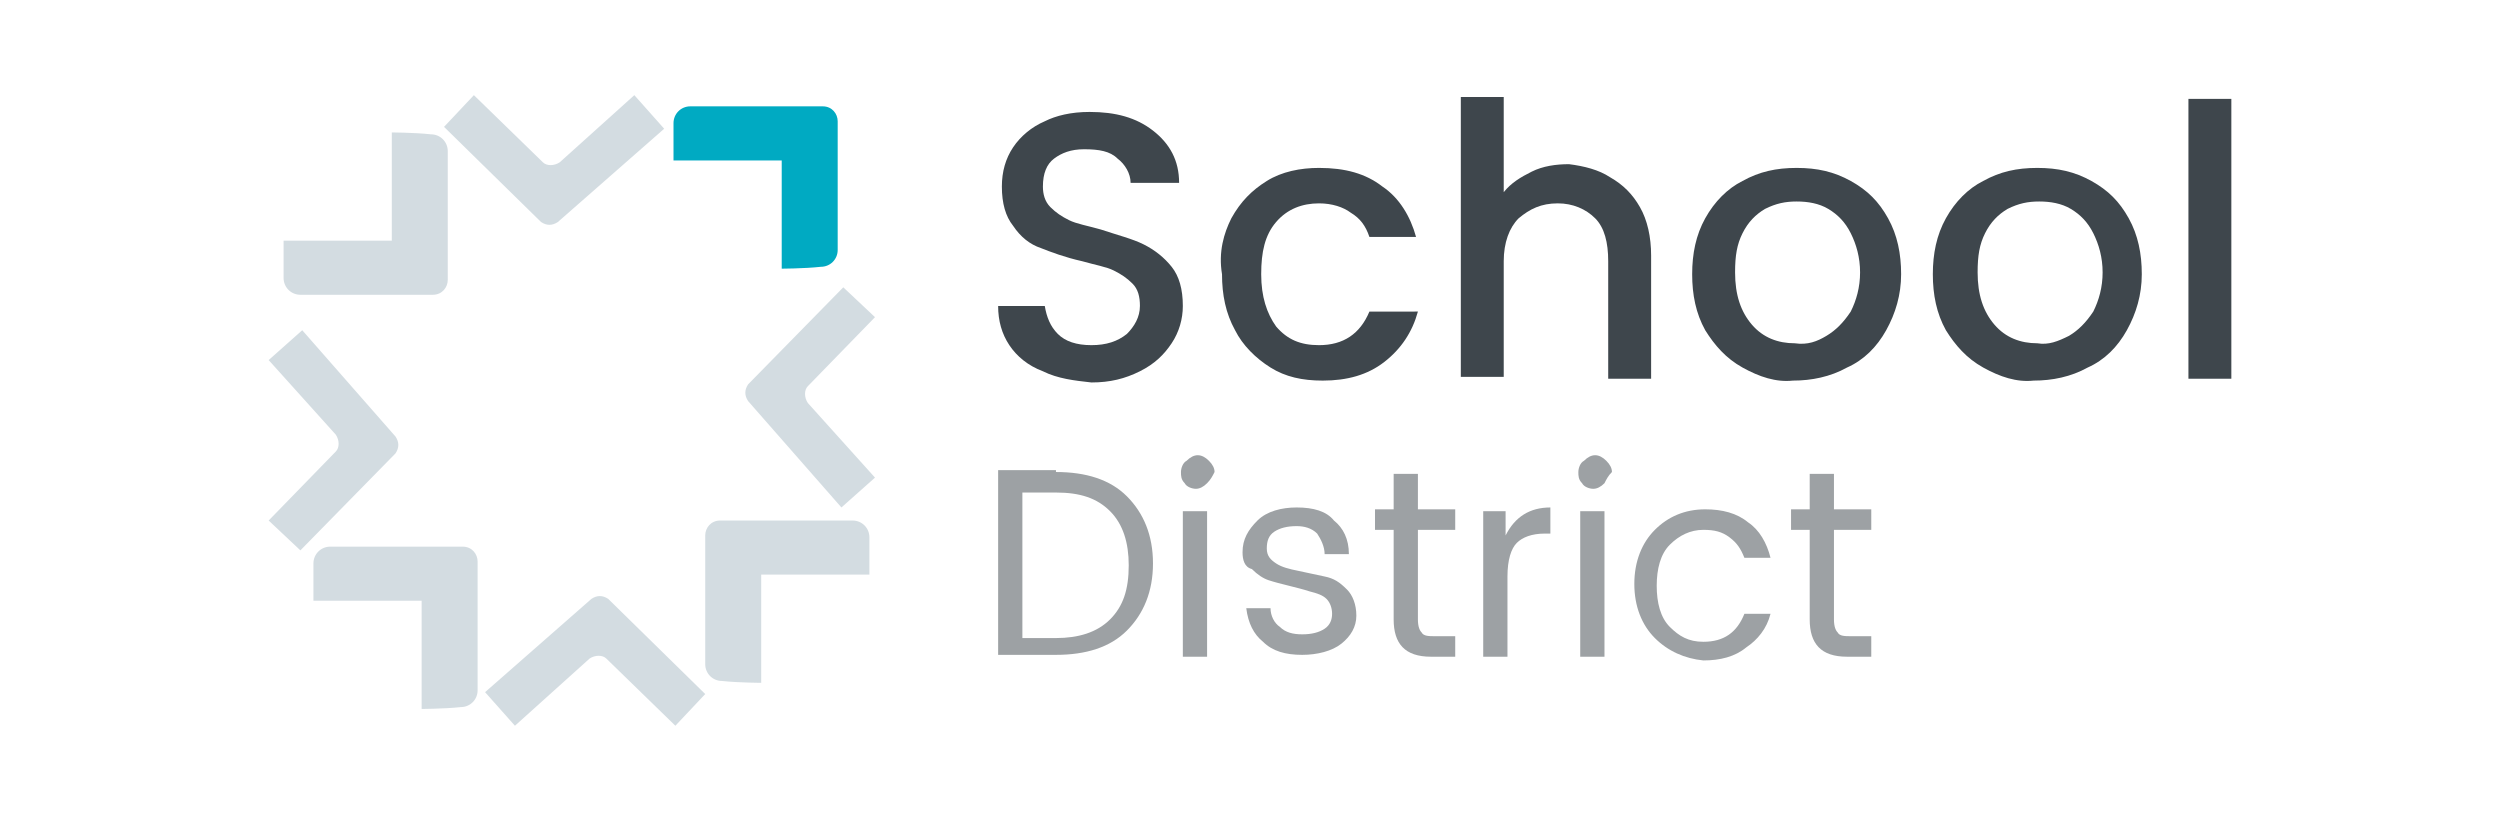 <?xml version="1.0" encoding="utf-8"?>
<!-- Generator: Adobe Illustrator 26.0.3, SVG Export Plug-In . SVG Version: 6.00 Build 0)  -->
<svg version="1.1" id="Layer_1" xmlns="http://www.w3.org/2000/svg" xmlns:xlink="http://www.w3.org/1999/xlink" x="0px" y="0px"
	 viewBox="0 0 134 44" style="enable-background:new 0 0 134 44;" xml:space="preserve">
<style type="text/css">
	.st0{fill:#00AAC2;}
	.st1{fill:#D3DCE1;}
	.st2{fill:#3E464C;}
	.st3{fill:#9DA1A4;}
</style>
<g>
	<path class="st0" d="M41.9,14.4V8.6h-5.8v-2c0-0.5,0.4-0.9,0.9-0.9h7.1c0.5,0,0.8,0.4,0.8,0.8v6.9c0,0.5-0.4,0.9-0.9,0.9
		C43.1,14.4,41.8,14.4,41.9,14.4z"/>
	<g>
		<path class="st1" d="M40.8,36.6v-5.8h5.8v-2c0-0.5-0.4-0.9-0.9-0.9h-7.1c-0.5,0-0.8,0.4-0.8,0.8v6.9c0,0.5,0.4,0.9,0.9,0.9
			C39.6,36.6,41,36.6,40.8,36.6z"/>
		<path class="st1" d="M21,7.1v5.8h-5.8v2c0,0.5,0.4,0.9,0.9,0.9h7.1c0.5,0,0.8-0.4,0.8-0.8V8.1c0-0.5-0.4-0.9-0.9-0.9
			C22.2,7.1,20.9,7.1,21,7.1z"/>
		<path class="st1" d="M22.6,38v-5.8h-5.8v-2c0-0.5,0.4-0.9,0.9-0.9h7.1c0.5,0,0.8,0.4,0.8,0.8v6.9c0,0.5-0.4,0.9-0.9,0.9
			C23.8,38,22.4,38,22.6,38z"/>
		<path class="st1" d="M16.1,29.5l-1.7-1.6l3.6-3.7c0.2-0.2,0.2-0.6,0-0.9l-3.6-4l1.8-1.6l5,5.7c0.2,0.3,0.2,0.6,0,0.9L16.1,29.5z"
			/>
		<path class="st1" d="M45.2,15.4l1.7,1.6l-3.6,3.7c-0.2,0.2-0.2,0.6,0,0.9l3.6,4l-1.8,1.6l-5-5.7c-0.2-0.3-0.2-0.6,0-0.9L45.2,15.4
			z"/>
		<path class="st1" d="M23.8,6.8l1.6-1.7l3.7,3.6c0.2,0.2,0.6,0.2,0.9,0l4-3.6l1.6,1.8l-5.7,5c-0.3,0.2-0.6,0.2-0.9,0L23.8,6.8z"/>
		<path class="st1" d="M37.8,37.2l-1.6,1.7l-3.7-3.6c-0.2-0.2-0.6-0.2-0.9,0l-4,3.6L26,37.1l5.7-5c0.3-0.2,0.6-0.2,0.9,0L37.8,37.2z
			"/>
	</g>
	<g>
		<path class="st2" d="M55.9,19.9c-0.8-0.3-1.4-0.8-1.8-1.4c-0.4-0.6-0.6-1.3-0.6-2.1H56c0.1,0.6,0.3,1.1,0.7,1.5
			c0.4,0.4,1,0.6,1.8,0.6c0.8,0,1.4-0.2,1.9-0.6c0.4-0.4,0.7-0.9,0.7-1.5c0-0.5-0.1-0.9-0.4-1.2c-0.3-0.3-0.6-0.5-1-0.7
			c-0.4-0.2-1-0.3-1.7-0.5c-0.9-0.2-1.7-0.5-2.2-0.7c-0.6-0.2-1.1-0.6-1.5-1.2c-0.4-0.5-0.6-1.2-0.6-2.1c0-0.8,0.2-1.5,0.6-2.1
			c0.4-0.6,1-1.1,1.7-1.4C56.6,6.2,57.4,6,58.4,6c1.4,0,2.5,0.3,3.4,1c0.9,0.7,1.4,1.6,1.4,2.8h-2.6c0-0.5-0.3-1-0.7-1.3
			c-0.4-0.4-1-0.5-1.8-0.5c-0.7,0-1.2,0.2-1.6,0.5c-0.4,0.3-0.6,0.8-0.6,1.5c0,0.4,0.1,0.8,0.4,1.1c0.3,0.3,0.6,0.5,1,0.7
			c0.4,0.2,1,0.3,1.7,0.5c0.9,0.3,1.7,0.5,2.3,0.8c0.6,0.3,1.1,0.7,1.5,1.2c0.4,0.5,0.6,1.2,0.6,2.1c0,0.7-0.2,1.4-0.6,2
			c-0.4,0.6-0.9,1.1-1.7,1.5s-1.6,0.6-2.6,0.6C57.6,20.4,56.7,20.3,55.9,19.9z"/>
		<path class="st2" d="M66,11.7c0.5-0.9,1.1-1.5,1.9-2c0.8-0.5,1.8-0.7,2.8-0.7c1.4,0,2.5,0.3,3.4,1c0.9,0.6,1.5,1.6,1.8,2.7h-2.5
			c-0.2-0.6-0.5-1-1-1.3c-0.4-0.3-1-0.5-1.7-0.5c-0.9,0-1.7,0.3-2.3,1c-0.6,0.7-0.8,1.6-0.8,2.8c0,1.2,0.3,2.1,0.8,2.8
			c0.6,0.7,1.3,1,2.3,1c1.3,0,2.2-0.6,2.7-1.8H76c-0.3,1.1-0.9,2-1.8,2.7s-2,1-3.3,1c-1.1,0-2-0.2-2.8-0.7c-0.8-0.5-1.5-1.2-1.9-2
			c-0.5-0.9-0.7-1.9-0.7-3C65.3,13.5,65.6,12.5,66,11.7z"/>
		<path class="st2" d="M86.3,9.5c0.7,0.4,1.2,0.9,1.6,1.6c0.4,0.7,0.6,1.6,0.6,2.6v6.6h-2.3V14c0-1-0.2-1.8-0.7-2.3
			c-0.5-0.5-1.2-0.8-2-0.8c-0.9,0-1.5,0.3-2.1,0.8c-0.5,0.5-0.8,1.3-0.8,2.3v6.2h-2.3v-15h2.3v5.1c0.4-0.5,0.9-0.8,1.5-1.1
			c0.6-0.3,1.3-0.4,2-0.4C84.9,8.9,85.7,9.1,86.3,9.5z"/>
		<path class="st2" d="M93.4,19.7c-0.9-0.5-1.5-1.2-2-2c-0.5-0.9-0.7-1.9-0.7-3c0-1.1,0.2-2.1,0.7-3c0.5-0.9,1.2-1.6,2-2
			c0.9-0.5,1.8-0.7,2.9-0.7c1.1,0,2,0.2,2.9,0.7c0.9,0.5,1.5,1.1,2,2c0.5,0.9,0.7,1.9,0.7,3s-0.3,2.1-0.8,3c-0.5,0.9-1.2,1.6-2.1,2
			c-0.9,0.5-1.9,0.7-2.9,0.7C95.2,20.5,94.3,20.2,93.4,19.7z M97.9,18c0.5-0.3,0.9-0.7,1.3-1.3c0.3-0.6,0.5-1.3,0.5-2.1
			c0-0.8-0.2-1.5-0.5-2.1c-0.3-0.6-0.7-1-1.2-1.3c-0.5-0.3-1.1-0.4-1.7-0.4s-1.1,0.1-1.7,0.4c-0.5,0.3-0.9,0.7-1.2,1.3
			c-0.3,0.6-0.4,1.2-0.4,2.1c0,1.2,0.3,2.1,0.9,2.8c0.6,0.7,1.4,1,2.3,1C96.9,18.5,97.4,18.3,97.9,18z"/>
		<path class="st2" d="M106.3,19.7c-0.9-0.5-1.5-1.2-2-2c-0.5-0.9-0.7-1.9-0.7-3c0-1.1,0.2-2.1,0.7-3c0.5-0.9,1.2-1.6,2-2
			c0.9-0.5,1.8-0.7,2.9-0.7c1.1,0,2,0.2,2.9,0.7c0.9,0.5,1.5,1.1,2,2c0.5,0.9,0.7,1.9,0.7,3s-0.3,2.1-0.8,3c-0.5,0.9-1.2,1.6-2.1,2
			c-0.9,0.5-1.9,0.7-2.9,0.7C108.1,20.5,107.2,20.2,106.3,19.7z M110.9,18c0.5-0.3,0.9-0.7,1.3-1.3c0.3-0.6,0.5-1.3,0.5-2.1
			c0-0.8-0.2-1.5-0.5-2.1c-0.3-0.6-0.7-1-1.2-1.3c-0.5-0.3-1.1-0.4-1.7-0.4s-1.1,0.1-1.7,0.4c-0.5,0.3-0.9,0.7-1.2,1.3
			c-0.3,0.6-0.4,1.2-0.4,2.1c0,1.2,0.3,2.1,0.9,2.8c0.6,0.7,1.4,1,2.3,1C109.8,18.5,110.3,18.3,110.9,18z"/>
		<path class="st2" d="M119.6,5.3v15h-2.3v-15H119.6z"/>
	</g>
	<g>
		<path class="st3" d="M56.6,25.3c1.6,0,2.9,0.4,3.8,1.3c0.9,0.9,1.4,2.1,1.4,3.6c0,1.5-0.5,2.7-1.4,3.6c-0.9,0.9-2.2,1.3-3.8,1.3
			h-3.1v-9.9H56.6z M54.8,34.2h1.8c1.2,0,2.2-0.3,2.9-1c0.7-0.7,1-1.6,1-2.9c0-1.2-0.3-2.2-1-2.9c-0.7-0.7-1.6-1-2.9-1h-1.8V34.2z"
			/>
		<path class="st3" d="M64.7,25.9c-0.2,0.2-0.4,0.3-0.6,0.3c-0.2,0-0.5-0.1-0.6-0.3c-0.2-0.2-0.2-0.4-0.2-0.6c0-0.2,0.1-0.5,0.3-0.6
			c0.2-0.2,0.4-0.3,0.6-0.3c0.2,0,0.4,0.1,0.6,0.3c0.2,0.2,0.3,0.4,0.3,0.6C65,25.5,64.9,25.7,64.7,25.9z M63.4,35.2v-7.8h1.3v7.8
			H63.4z"/>
		<path class="st3" d="M66.6,29.6c0-0.7,0.3-1.2,0.8-1.7c0.5-0.5,1.3-0.7,2.1-0.7c0.9,0,1.6,0.2,2,0.7c0.5,0.4,0.8,1,0.8,1.8h-1.3
			c0-0.4-0.2-0.8-0.4-1.1c-0.3-0.3-0.7-0.4-1.1-0.4c-0.5,0-0.9,0.1-1.2,0.3c-0.3,0.2-0.4,0.5-0.4,0.9c0,0.4,0.2,0.6,0.5,0.8
			s0.7,0.3,1.2,0.4c0.5,0.1,0.9,0.2,1.4,0.3c0.5,0.1,0.8,0.3,1.2,0.7c0.3,0.3,0.5,0.8,0.5,1.4c0,0.6-0.3,1.1-0.8,1.5
			s-1.3,0.6-2.1,0.6c-0.9,0-1.6-0.2-2.1-0.7c-0.5-0.4-0.8-1-0.9-1.8h1.3c0,0.4,0.2,0.8,0.5,1c0.3,0.3,0.7,0.4,1.2,0.4
			c0.5,0,0.9-0.1,1.2-0.3c0.3-0.2,0.4-0.5,0.4-0.8c0-0.3-0.1-0.6-0.3-0.8c-0.2-0.2-0.5-0.3-0.9-0.4c-0.3-0.1-0.7-0.2-1.1-0.3
			c-0.4-0.1-0.8-0.2-1.1-0.3c-0.3-0.1-0.6-0.3-0.9-0.6C66.7,30.4,66.6,30,66.6,29.6z"/>
		<path class="st3" d="M76.9,34.1H78v1.1h-1.3c-1.4,0-2-0.7-2-2v-4.8h-1v-1.1h1v-1.9H76v1.9h2v1.1h-2v4.8c0,0.4,0.1,0.6,0.2,0.7
			C76.3,34.1,76.6,34.1,76.9,34.1z"/>
		<path class="st3" d="M80.7,27.4v1.3c0.5-1,1.3-1.5,2.4-1.5v1.4h-0.3c-0.7,0-1.2,0.2-1.5,0.5c-0.3,0.3-0.5,0.9-0.5,1.8v4.3h-1.3
			v-7.8H80.7z"/>
		<path class="st3" d="M86,25.9c-0.2,0.2-0.4,0.3-0.6,0.3c-0.2,0-0.5-0.1-0.6-0.3c-0.2-0.2-0.2-0.4-0.2-0.6c0-0.2,0.1-0.5,0.3-0.6
			c0.2-0.2,0.4-0.3,0.6-0.3s0.4,0.1,0.6,0.3c0.2,0.2,0.3,0.4,0.3,0.6C86.2,25.5,86.1,25.7,86,25.9z M84.7,35.2v-7.8H86v7.8H84.7z"/>
		<path class="st3" d="M88.7,34.2c-0.7-0.7-1.1-1.7-1.1-2.9c0-1.2,0.4-2.2,1.1-2.9c0.7-0.7,1.6-1.1,2.7-1.1c0.9,0,1.7,0.2,2.3,0.7
			c0.6,0.4,1,1.1,1.2,1.9h-1.4c-0.2-0.5-0.4-0.8-0.8-1.1c-0.4-0.3-0.8-0.4-1.4-0.4c-0.7,0-1.3,0.3-1.8,0.8c-0.5,0.5-0.7,1.3-0.7,2.2
			c0,0.9,0.2,1.7,0.7,2.2c0.5,0.5,1,0.8,1.8,0.8c1.1,0,1.8-0.5,2.2-1.5h1.4c-0.2,0.8-0.7,1.4-1.3,1.8c-0.6,0.5-1.4,0.7-2.3,0.7
			C90.3,35.3,89.4,34.9,88.7,34.2z"/>
		<path class="st3" d="M99.2,34.1h1.1v1.1H99c-1.4,0-2-0.7-2-2v-4.8h-1v-1.1h1v-1.9h1.3v1.9h2v1.1h-2v4.8c0,0.4,0.1,0.6,0.2,0.7
			C98.6,34.1,98.9,34.1,99.2,34.1z"/>
	</g>
</g>
</svg>
